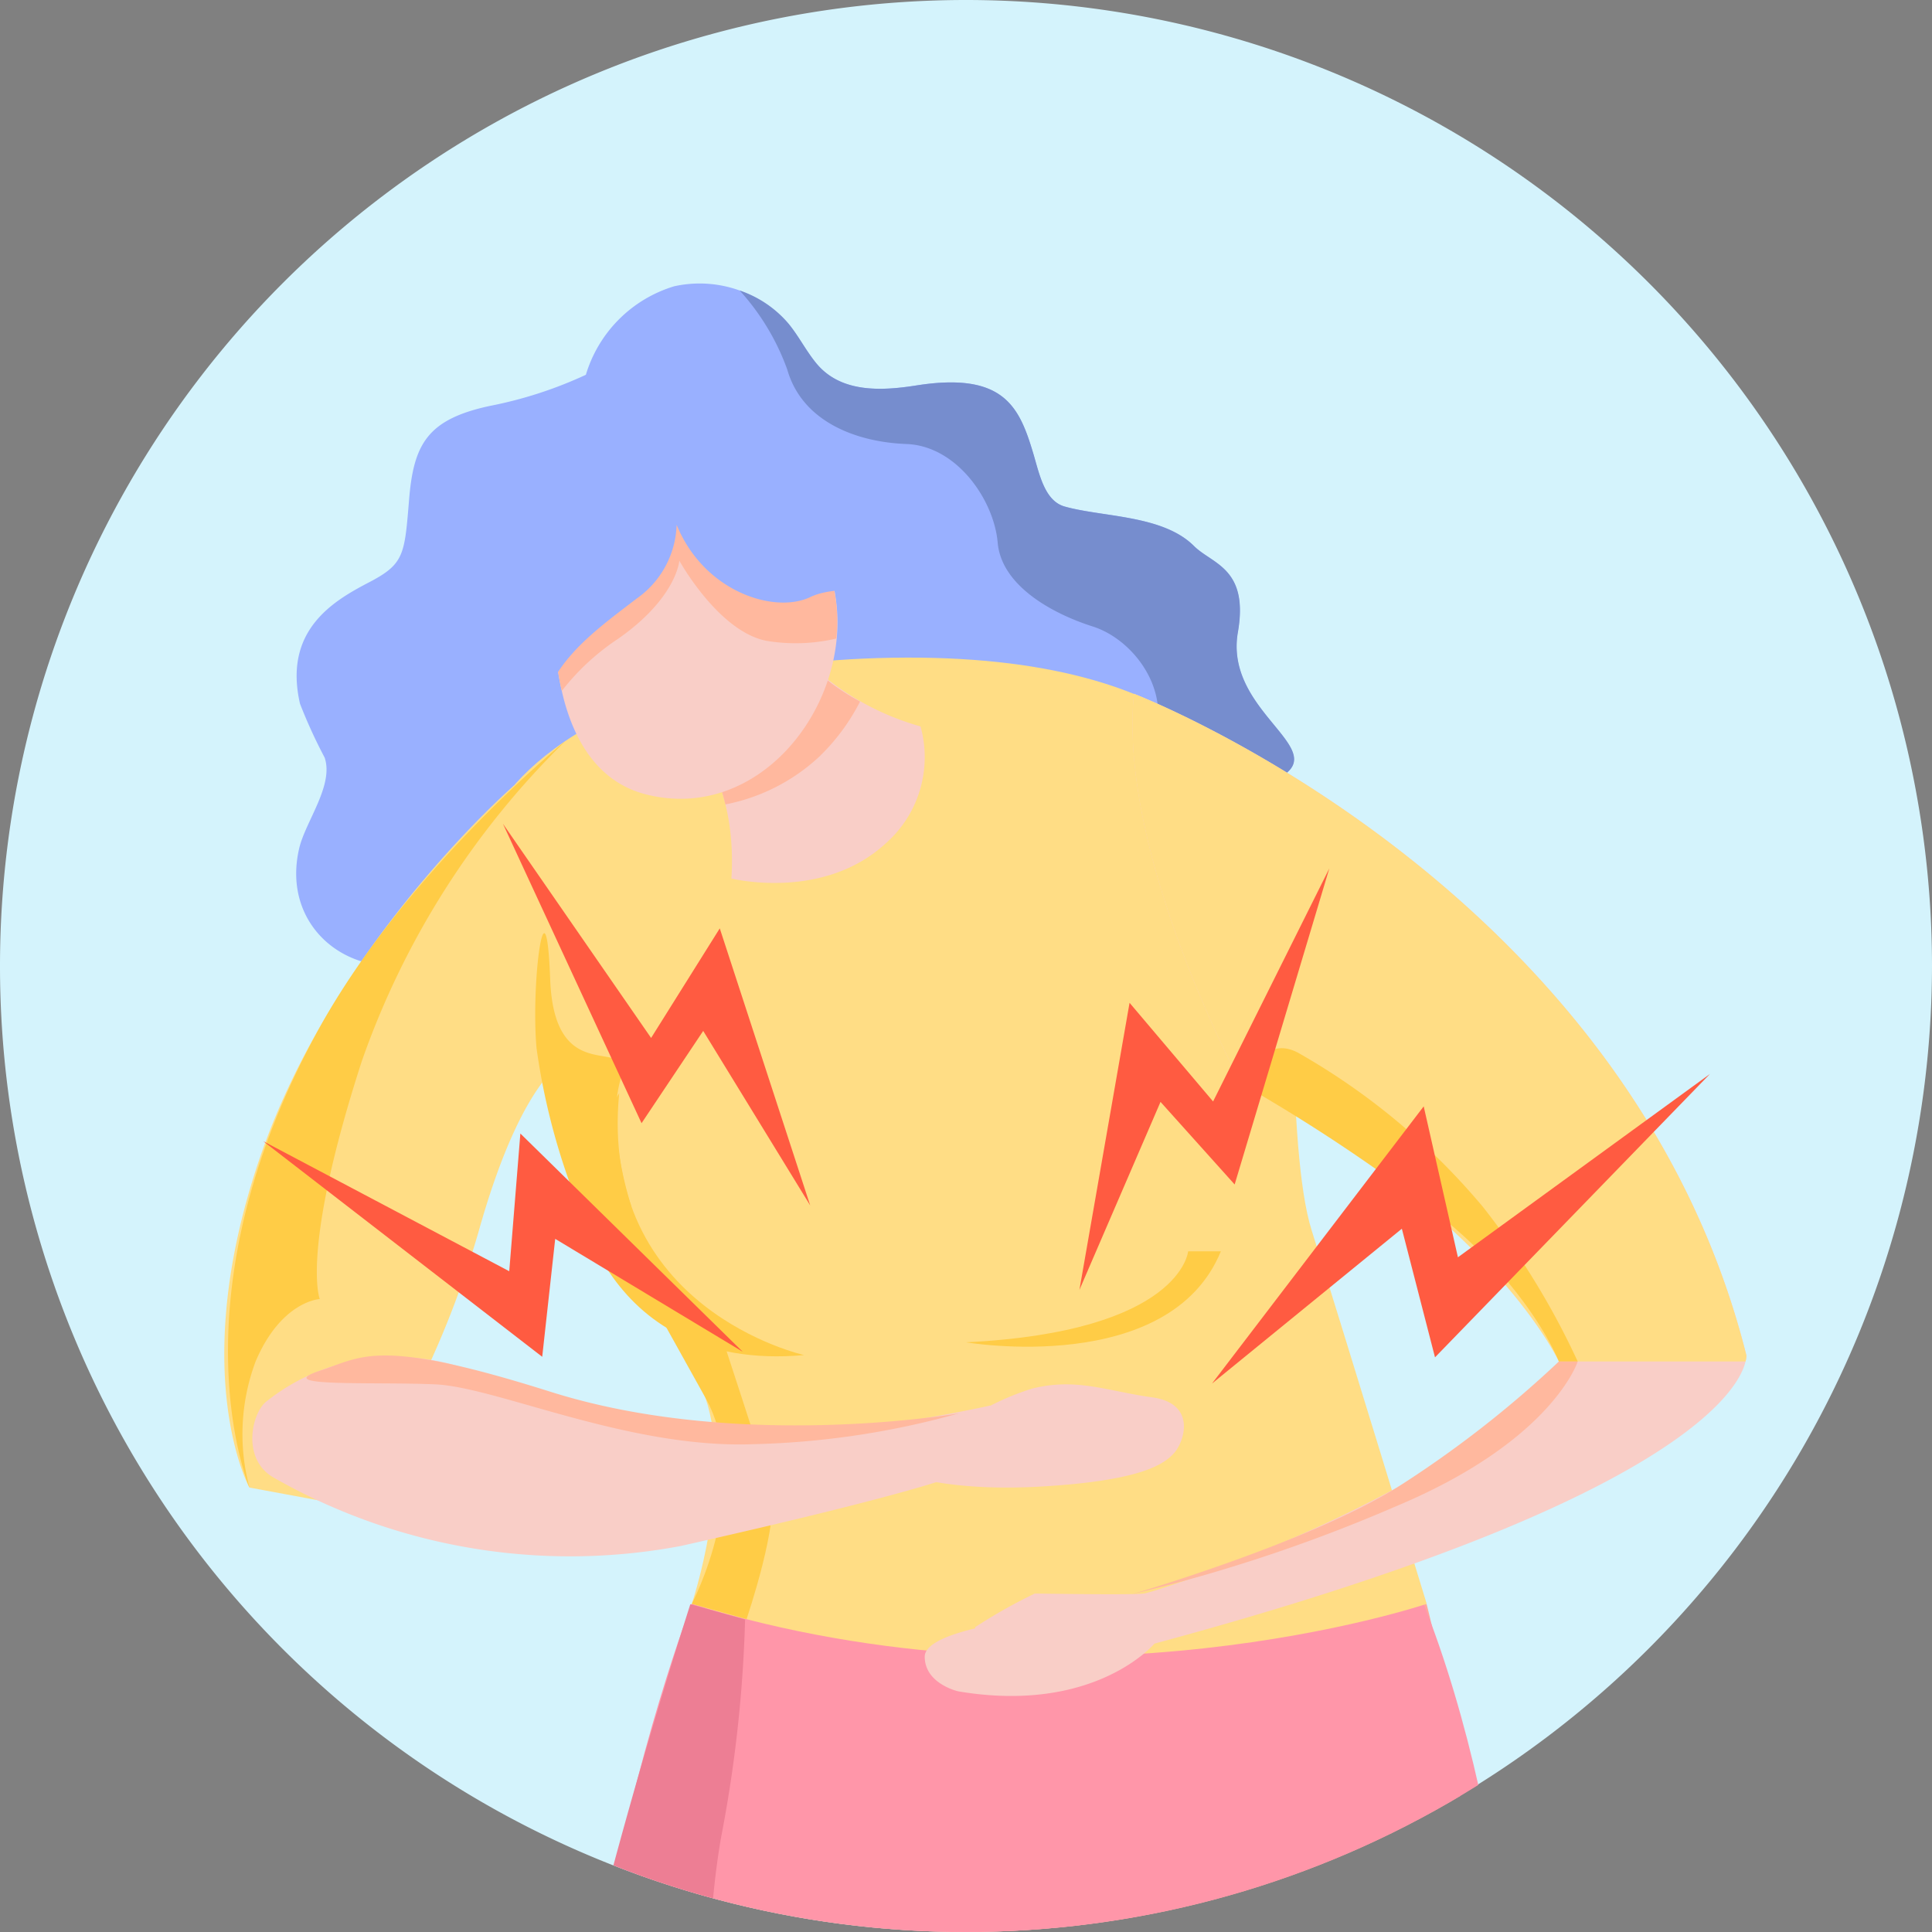 <svg xmlns="http://www.w3.org/2000/svg" xmlns:xlink="http://www.w3.org/1999/xlink" width="94" height="94" viewBox="0 0 94 94">
  <rect x="0" y="0" width="94" height="94" fill="#808080" stroke="none"/>
  <defs>
    <clipPath id="clip-path">
      <circle id="Ellipse_1921" data-name="Ellipse 1921" cx="47" cy="47" r="47" transform="translate(-1642.505 505.119)" fill="none"/>
    </clipPath>
  </defs>
  <g id="Gastric_Disorders" data-name="Gastric Disorders" transform="translate(2597.384 -734.655)">
    <path id="Path_13076" data-name="Path 13076" d="M-2503.384,781.655a47.072,47.072,0,0,1-47,47,46.987,46.987,0,0,1-47-47,47,47,0,0,1,47-47A47.017,47.017,0,0,1-2503.384,781.655Z" fill="#d4f3fc"/>
    <g id="Group_12180" data-name="Group 12180" transform="translate(-954.879 229.536)">
      <g id="Group_12179" data-name="Group 12179" clip-path="url(#clip-path)">
        <g id="Group_12178" data-name="Group 12178">
          <g id="Group_12177" data-name="Group 12177">
            <g id="Group_12176" data-name="Group 12176">
              <path id="Path_25227" data-name="Path 25227" d="M-1614,523.354a20.3,20.3,0,0,1-4.678,1.516c-3.024.652-3.7,1.849-3.922,4.541s-.224,3.141-1.944,4.038-4.188,2.318-3.365,5.908a24.788,24.788,0,0,0,1.2,2.623c.455,1.347-.932,3.108-1.237,4.407-.921,3.921,2.615,6.625,6.24,5.458,4.412-1.421,9.8-9.422,20.265-5.683s10.17,6.8,13.984,2.467,6.068-4.641,7.564-5.912c1.621-1.378-3.026-3.182-2.39-6.837.543-3.126-1.251-3.312-2.134-4.194-1.516-1.517-4.439-1.4-6.293-1.922-.985-.277-1.232-1.593-1.533-2.6-.673-2.244-1.421-3.964-5.684-3.291-1.7.268-3.679.372-4.873-1.085-.5-.61-.855-1.326-1.357-1.933a5.748,5.748,0,0,0-5.548-1.807A6.428,6.428,0,0,0-1614,523.354Z" fill="#99b0ff"/>
              <path id="Path_25228" data-name="Path 25228" d="M-1582.275,535.88c.543-3.126-1.251-3.312-2.134-4.194-1.516-1.517-4.439-1.4-6.293-1.922-.985-.277-1.232-1.593-1.533-2.6-.673-2.244-1.421-3.964-5.684-3.291-1.7.268-3.679.372-4.873-1.085-.5-.61-.855-1.326-1.357-1.933a5.341,5.341,0,0,0-2.366-1.6,11.516,11.516,0,0,1,2.313,3.843c.725,2.536,3.352,3.533,5.8,3.624s4.258,2.718,4.439,4.8,2.628,3.443,4.621,4.077,3.806,3.091,2.99,5.436c-.42,1.21,1.81,2.376,4.057,3.173a18.257,18.257,0,0,0,2.411-1.5C-1578.264,541.339-1582.911,539.535-1582.275,535.88Z" fill="#768dce"/>
              <path id="Path_25229" data-name="Path 25229" d="M-1572.261,672.359c-.533,5.347-1.09,13.121-1.056,18.708a24.117,24.117,0,0,0,.557,6.095,12.324,12.324,0,0,1,0,6.91h-1.306l-1.139-3.592a4.858,4.858,0,0,1-4.382,3.592c1.3-1.93,2.437-6.91,2.437-6.91s.108-2.32.116-6.095a206.2,206.2,0,0,0-1.1-22.765c-1.621-15.117-4.548-9.92-6.826-29.069S-1593.9,601.5-1593.9,601.5s-2.112,25.676-4.332,38.5-.707,21.8-.05,28.952c.465,5.164-2.112,15.233-3.276,22.117a21.512,21.512,0,0,0-.466,6.095c.815,4.473,0,6.91,0,6.91h-.973l-1.247-3.268c-2.212,3.741-4.606,3.251-4.606,3.251a60.01,60.01,0,0,0,3.6-12.988c3.168-19.282-1.788-40.659-5.878-59.691-5.039-23.431,2.278-48.226,2.278-48.226,18.2,4.731,35.753,0,35.753,0,5.205,20.5.166,52.965.333,56.848S-1571.463,664.394-1572.261,672.359Z" fill="#ffa89c"/>
              <path id="Path_25230" data-name="Path 25230" d="M-1608.846,583.15s-10.712,27.25-4.228,55.991c0,0,23.55,0,43.542,3.711,0,0,5.2-37.18-3.739-59.791C-1573.271,583.061-1591.618,587.721-1608.846,583.15Z" fill="#ff96a9"/>
              <path id="Path_25231" data-name="Path 25231" d="M-1608.846,583.151s2.034-6.032.659-10.031-3.278-4.21-6.134-11.084-4.547-15.651-4.336-16.815,4.442-7.852,19.565-8.1,18.4,6.411,19.036,9.478.1,14.383,1.374,18.4,5.593,18.154,5.593,18.154S-1590.152,588.932-1608.846,583.151Z" fill="#ffdd85"/>
              <path id="Path_25232" data-name="Path 25232" d="M-1597.717,540.462a13.006,13.006,0,0,1-5.711-3.351s-5.394,1.342-5.817,3.351c0,0,2.644,2.221,2.327,7.4,0,0,4.445,1.115,7.511-1.712A5.587,5.587,0,0,0-1597.717,540.462Z" fill="#f9cec7"/>
              <path id="Path_25233" data-name="Path 25233" d="M-1600.659,539.25a10.649,10.649,0,0,1-2.224-1.574l-1.772-.13-4.144,3.392a8.342,8.342,0,0,1,1.585,3.32,9.3,9.3,0,0,0,4.552-2.308A10.041,10.041,0,0,0-1600.659,539.25Z" fill="#ffb89e"/>
              <path id="Path_25234" data-name="Path 25234" d="M-1615.5,534.794a13.852,13.852,0,0,0,.291,3.765c.485,2.327,1.661,4.583,4.132,5.21,5.392,1.368,9.741-4.058,9.285-9.1-.253-2.79-1.894-5.849-4.69-6.716a6.675,6.675,0,0,0-8.016,3.17A9.1,9.1,0,0,0-1615.5,534.794Z" fill="#f9cec7"/>
              <path id="Path_25235" data-name="Path 25235" d="M-1611.07,529.084l-2.175,2.855-2.285,3.783a14.52,14.52,0,0,0,.318,2.837c.012.058.03.115.043.173a11.54,11.54,0,0,1,2.74-2.535c2.854-1.993,2.976-3.8,2.976-3.8s1.9,3.443,4.238,3.9a8.621,8.621,0,0,0,3.4-.111,8.332,8.332,0,0,0,.016-1.507,9.287,9.287,0,0,0-.962-3.325l-5.912-1.445Z" fill="#ffb89e"/>
              <path id="Path_25236" data-name="Path 25236" d="M-1617.494,543.335s-8.766,7.611-12.355,18.081-.524,16.078-.524,16.078l4.861.9a46.984,46.984,0,0,0,6.281-13.31c2.095-7.509,4.229-8.376,4.229-8.376Z" fill="#ffdd85"/>
              <path id="Path_25237" data-name="Path 25237" d="M-1557.536,571.061a1.039,1.039,0,0,1-.042.3c-.3,1.314-3.134,6.818-28.76,13.728,0,0-2.884,3.444-9.544,2.321,0,0-1.632-.363-1.631-1.689s5.429-1.871,4.756-1.722a10.933,10.933,0,0,0-1.946.84l-.374-.54a25.409,25.409,0,0,1,2.918-1.647c.3,0,4.632.075,5.305,0s15.782-5.08,20.2-11.291c0,0-3.26-7.1-15.432-13.461,0,0-6.029-11.126-5.247-19.025C-1587.336,538.874-1563.3,548.079-1557.536,571.061Z" fill="#f9cec7"/>
              <path id="Path_25238" data-name="Path 25238" d="M-1595.505,570.428s9.887,1.691,12.4-4.426h-1.592S-1585.031,569.911-1595.505,570.428Z" fill="#ffcc46"/>
              <path id="Path_25239" data-name="Path 25239" d="M-1609.584,530.653a4.551,4.551,0,0,1-1.944,3.589c-2.244,1.72-4.544,3.327-4.786,6.357,0,0-1.421-4.786-.673-8.151s6.58-7.852,11.59-5.833,7.885,7.627,7.885,7.627-3.846-.9-5.566-.074S-1608.238,533.943-1609.584,530.653Z" fill="#99b0ff"/>
              <path id="Path_25240" data-name="Path 25240" d="M-1602.02,697.162c.815,4.473,0,6.91,0,6.91h-.973l-1.247-3.268c-2.212,3.741-4.606,3.251-4.606,3.251a60.01,60.01,0,0,0,3.6-12.988h3.692A21.512,21.512,0,0,0-1602.02,697.162Z" fill="#35324a"/>
              <path id="Path_25241" data-name="Path 25241" d="M-1572.76,704.072h-1.306l-1.139-3.592a4.858,4.858,0,0,1-4.382,3.592c1.3-1.93,2.437-6.91,2.437-6.91s.108-2.32.116-6.095h3.717a24.117,24.117,0,0,0,.557,6.095A12.324,12.324,0,0,1-1572.76,704.072Z" fill="#35324a"/>
              <path id="Path_25242" data-name="Path 25242" d="M-1557.536,571.061a1.039,1.039,0,0,1-.042.3h-9.079s-3.26-7.1-15.432-13.461c0,0-6.029-11.126-5.247-19.025C-1587.336,538.874-1563.3,548.079-1557.536,571.061Z" fill="#ffdd85"/>
              <path id="Path_25243" data-name="Path 25243" d="M-1614.662,562.394s1.128,9.569,11.283,8.655c0,0-10.019-2.218-9-12.744Z" fill="#ffcc46"/>
            </g>
            <path id="Path_25244" data-name="Path 25244" d="M-1615,541.176a40.475,40.475,0,0,0-9.905,15.582c-2.99,9.242-2.042,11.565-2.042,11.565s-1.87.087-3.122,3.037a10.1,10.1,0,0,0-.3,6.134s-3.912-9.171,3.413-22.377C-1622.693,547.426-1615,541.176-1615,541.176Z" fill="#ffcc46"/>
            <path id="Path_25245" data-name="Path 25245" d="M-1607.359,570.231s1.869,5.71,2.353,7.263-1.176,6.4-1.176,6.4l-2.664-.745s3.046-5.741.659-10.031l-2.387-4.289Z" fill="#ffcc46"/>
            <path id="Path_25246" data-name="Path 25246" d="M-1615.12,607.5l7.69-.133a38.436,38.436,0,0,1,0-12.807,64.914,64.914,0,0,0,1.177-10.645l-2.664-.744S-1614.558,600.713-1615.12,607.5Z" fill="#ed7e94"/>
            <path id="Path_25247" data-name="Path 25247" d="M-1579.242,556.4a32.928,32.928,0,0,1,8.879,7.429,37.517,37.517,0,0,1,4.621,7.535h-.915s-1.683-4.334-7.236-8.162a82.749,82.749,0,0,0-7.22-4.777C-1582.089,557.9-1581.146,555.264-1579.242,556.4Z" fill="#ffcc46"/>
            <path id="Path_25248" data-name="Path 25248" d="M-1594.335,573.507s-9.3,2.093-14.487,1.272a59.366,59.366,0,0,1-10.508-2.886,10.728,10.728,0,0,0-6.412-.463,9.935,9.935,0,0,0-3.805,1.879c-.72.566-1.219,2.824.371,3.709a29.071,29.071,0,0,0,19.8,3.319c11.509-2.591,13.276-3.4,13.276-3.4s4.854.281,4.739-.573S-1594.335,573.507-1594.335,573.507Z" fill="#f9cec7"/>
            <path id="Path_25249" data-name="Path 25249" d="M-1621.326,572.474c3.007.135,9.4,3.145,15.493,2.91a40.483,40.483,0,0,0,9.984-1.5s-10.663,1.86-19.863-1.047c-8.417-2.66-9.147-1.709-11.214-1.032C-1629.419,572.622-1624.334,572.339-1621.326,572.474Z" fill="#ffb89e"/>
            <path id="Path_25250" data-name="Path 25250" d="M-1565.742,571.36s-1.211,3.839-8.805,7.031a77.493,77.493,0,0,1-12.859,4.285s8.509-2.476,12.867-5.182a52.509,52.509,0,0,0,7.882-6.134Z" fill="#ffb89e"/>
            <path id="Path_25251" data-name="Path 25251" d="M-1596.525,574.963a12.6,12.6,0,0,1,4.245-2.285c2.165-.54,3.663.13,5.828.427s1.582,2.128,1.082,2.7-1.668,1.362-6.493,1.641-6.993-.716-6.993-.716Z" fill="#f9cec7"/>
            <path id="Path_25252" data-name="Path 25252" d="M-1616.4,556.116a32.53,32.53,0,0,0,3.229,10.286c1.337,2.571,1.474-2.334,1.362-2.664s-1.181-3.8-.5-6.113-3.22.68-3.428-4.871C-1615.938,547.427-1616.686,552.9-1616.4,556.116Z" fill="#ffcc46"/>
          </g>
        </g>
        <path id="Path_25253" data-name="Path 25253" d="M-1589.987,567.879l2.44-13.969,4.064,4.8,5.655-11.339-4.606,15.378-3.607-4.018Z" fill="#ff5b41"/>
        <path id="Path_25254" data-name="Path 25254" d="M-1583.536,572.435l10.3-13.487,1.665,7.343,12.263-8.92-13.378,13.788-1.613-6.258Z" fill="#ff5b41"/>
        <path id="Path_25255" data-name="Path 25255" d="M-1603.085,563.769l-4.4-13.481-3.341,5.332-7.209-10.421,6.744,14.568,3-4.49Z" fill="#ff5b41"/>
        <path id="Path_25256" data-name="Path 25256" d="M-1606.367,570.889l-10.82-10.619-.541,6.7-11.976-6.331,13.58,10.494.632-5.738Z" fill="#ff5b41"/>
      </g>
    </g>
  </g>
</svg>
